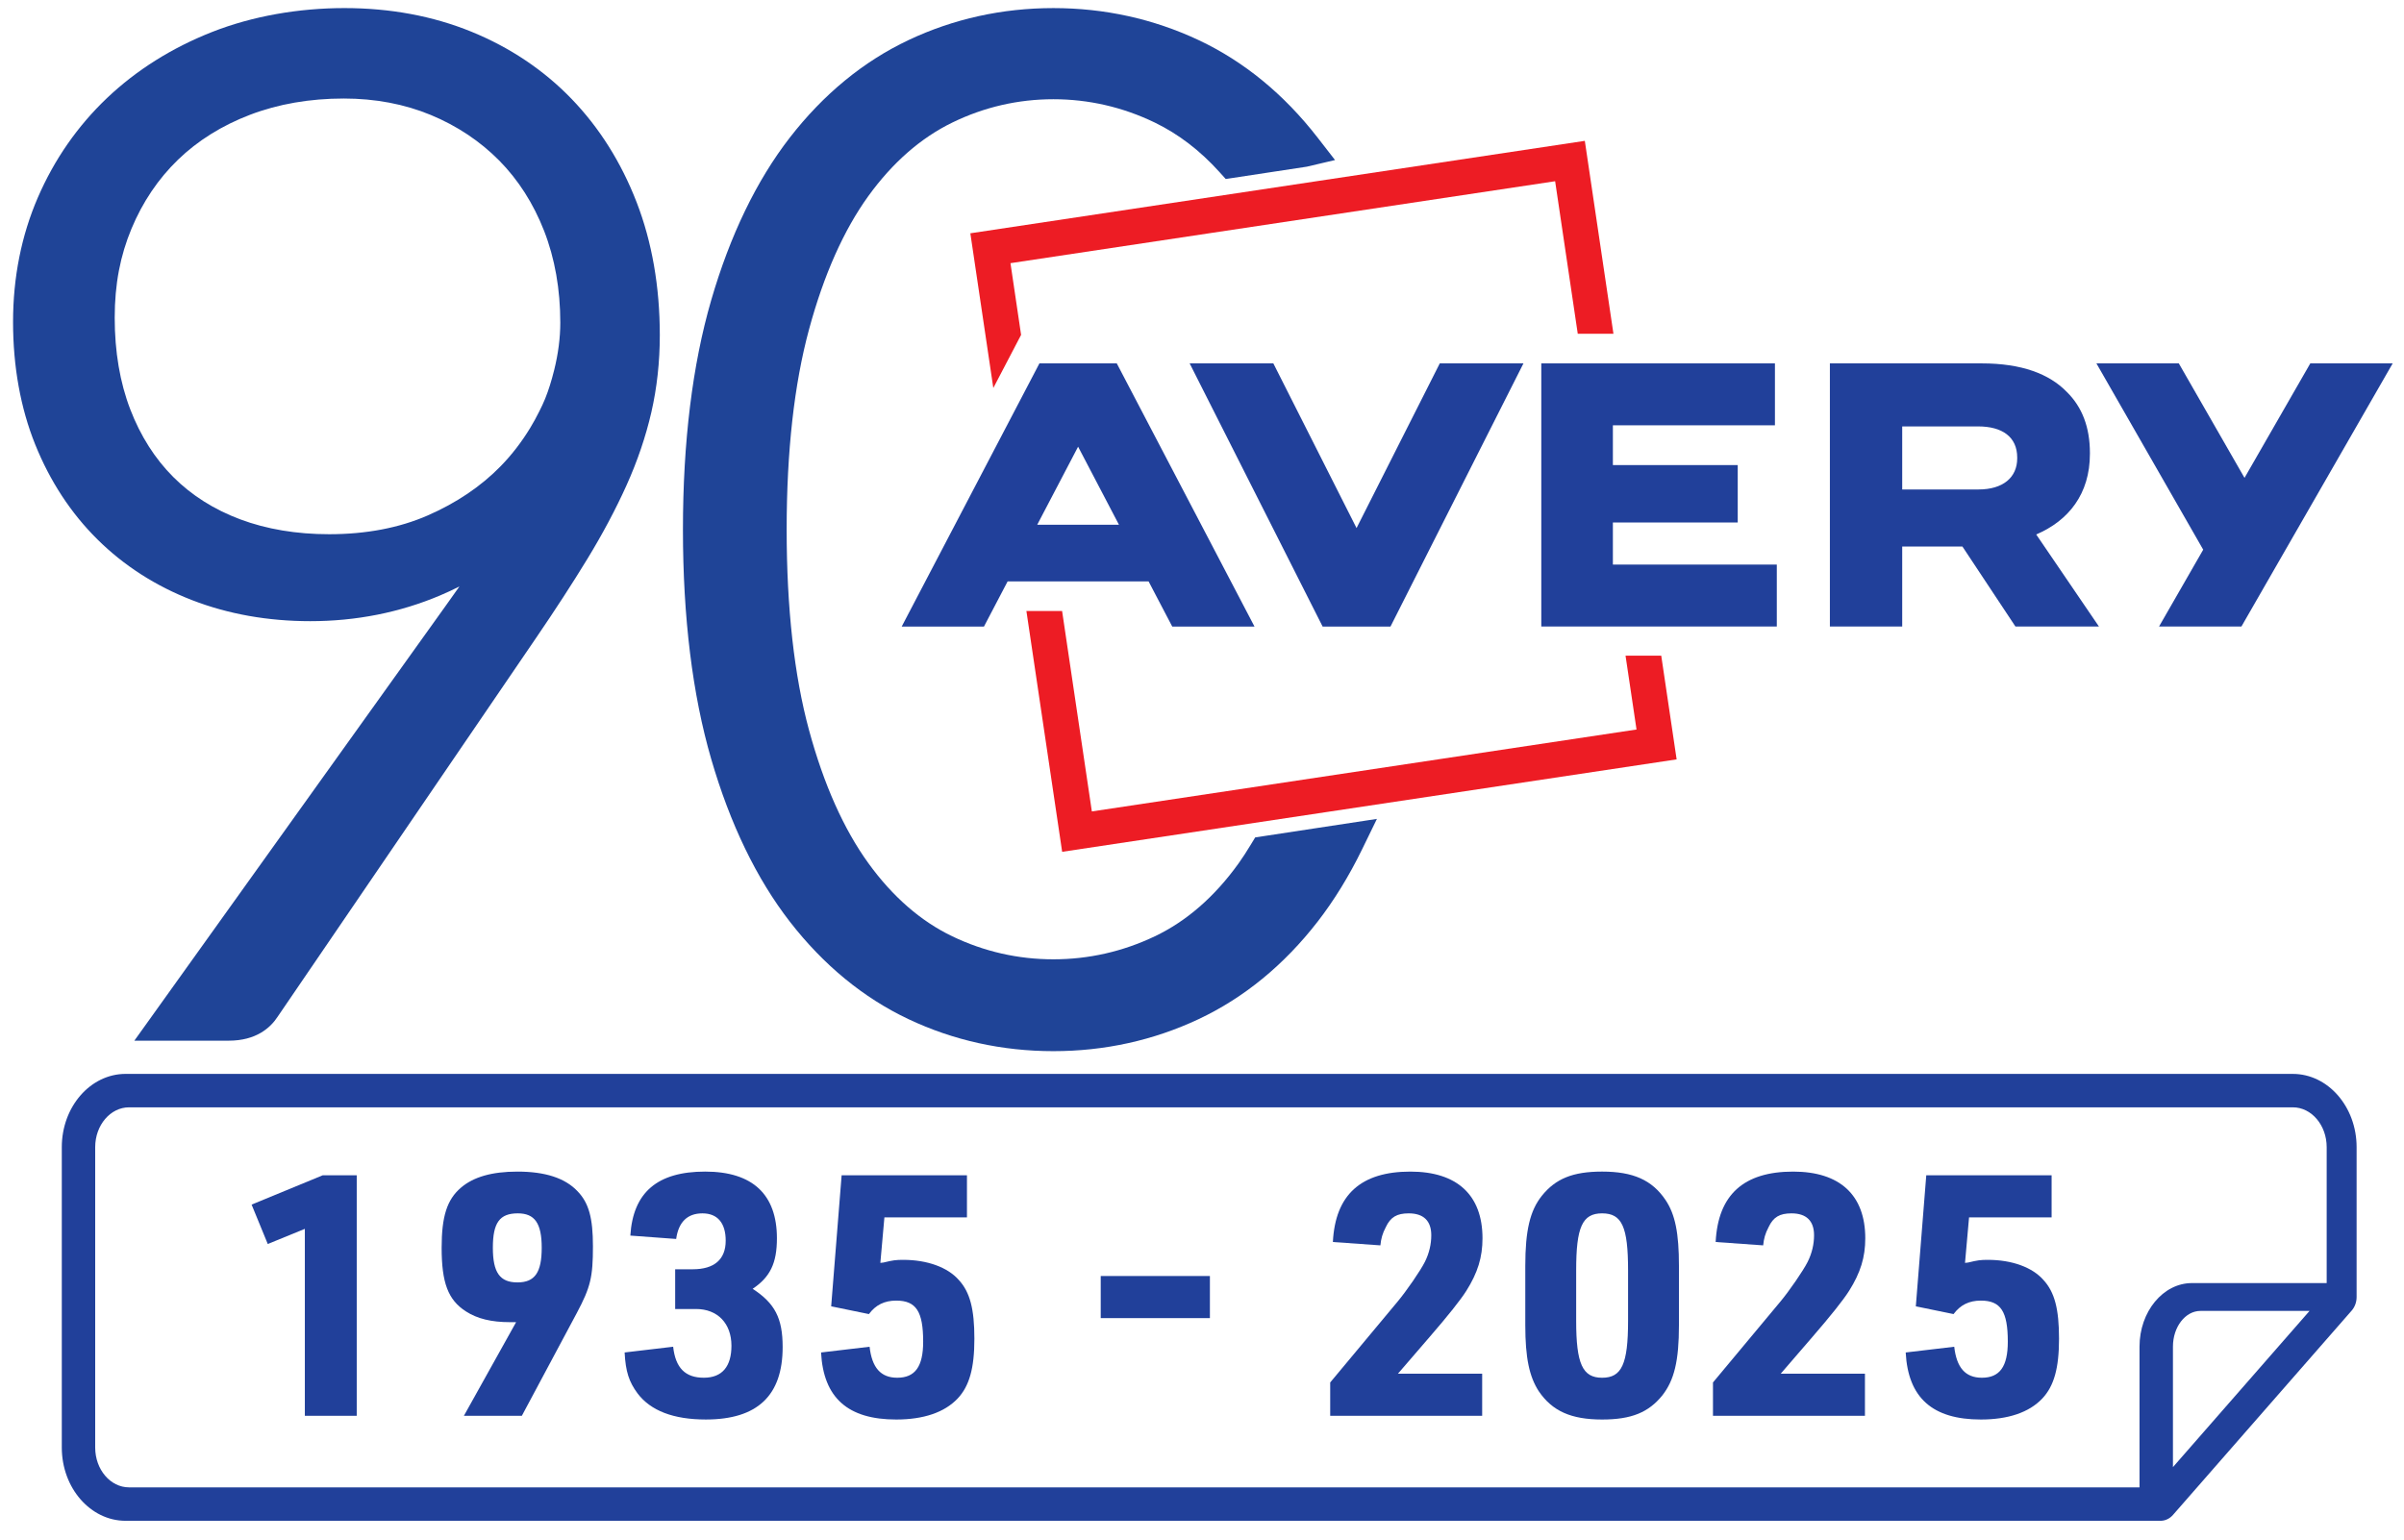 <?xml version="1.0" encoding="UTF-8"?>
<svg xmlns="http://www.w3.org/2000/svg" id="Layer_1" version="1.1" viewBox="0 0 2508.73 1607.5">
  <defs>
    <style>
      .st0 {
        fill: none;
      }

      .st1 {
        stroke: #1f4497;
        stroke-miterlimit: 10;
        stroke-width: 15px;
      }

      .st1, .st2 {
        fill: #21409a;
      }

      .st3 {
        fill: #1f4497;
      }

      .st4 {
        fill: #ed1c24;
      }
    </style>
  </defs>
  <path class="st3" d="M664.39,211.2c-16.09-41.63-38.95-77.96-67.96-108.01-29.04-30.08-64.21-53.67-104.53-70.12-40.13-16.35-84.7-24.64-132.45-24.64s-96.07,8.39-138.08,24.93c-42.03,16.56-78.91,39.74-109.62,68.9-30.77,29.24-55.08,64.2-72.25,103.9-17.17,39.72-25.88,83.43-25.88,129.91s7.79,89.88,23.16,128.03c15.44,38.32,37.27,71.62,64.88,98.96,27.61,27.38,60.82,48.71,98.71,63.39,37.62,14.58,79.15,21.98,123.44,21.98,47.87,0,93.49-9.06,135.61-26.92,6.81-2.89,13.49-5.99,20.02-9.3-4.66,6.63-9.42,13.33-14.26,20.09l-324.98,454.06h98.49c28.63,0,43.52-13.51,50.97-24.9l269.81-395.61c19.89-29.11,37.94-56.92,53.63-82.65,15.83-25.98,29.53-51.75,40.72-76.6,11.36-25.24,20.07-50.87,25.9-76.2,5.86-25.55,8.83-52.64,8.83-80.51,0-50.56-8.13-97.22-24.16-138.7ZM578.27,386.49c-2.79,11.21-5.84,20.91-9.34,29.63-1.81,4.5-3.95,8.9-5.99,13-3.22,6.47-6.39,12.24-9.68,17.65-2.19,3.59-4.48,7.15-6.82,10.56-4.81,7.04-10.01,13.79-15.45,20.06-2.8,3.23-5.73,6.41-8.7,9.45-20.51,20.97-46.09,38.22-76.02,51.27-29.72,12.98-64.31,19.56-102.81,19.56-34.02,0-65.25-5.23-92.82-15.55-27.19-10.17-50.67-25.02-69.79-44.14-19.15-19.14-34.26-42.92-44.92-70.67-10.77-28.04-16.23-60.2-16.23-95.59s5.89-65.02,17.49-92.93c11.59-27.85,27.92-52.08,48.53-72.03,20.64-19.97,45.95-35.77,75.21-46.94,29.52-11.26,62.43-16.96,97.81-16.96,32.81,0,63.35,5.77,90.78,17.14,27.39,11.36,51.42,27.36,71.4,47.57,19.94,20.17,35.71,44.85,46.85,73.37,11.23,28.79,16.93,61.05,16.93,95.86,0,15.82-2.16,32.54-6.42,49.69h0Z"></path>
  <path class="st1" d="M573.68,434.47c2.27-4.56,4.48-9.15,6.38-13.87,4.14-10.32,7.25-20.75,9.85-31.22-2.6,10.47-5.71,20.9-9.85,31.21-1.9,4.72-4.1,9.31-6.38,13.87Z"></path>
  <path class="st1" d="M573.68,434.47c-3.14,6.3-6.49,12.5-10.17,18.54,3.68-6.04,7.04-12.24,10.17-18.54Z"></path>
  <path class="st1" d="M596.69,336.8c0,17.56-2.44,35.14-6.77,52.58,4.33-17.44,6.77-35.02,6.77-52.58Z"></path>
  <path class="st1" d="M556.35,464.1c-4.99,7.29-10.4,14.35-16.29,21.14,5.89-6.79,11.3-13.86,16.29-21.14Z"></path>
  <path class="st3" d="M1309.88,874.15l-4.48,7.39c-4.76,7.87-8.81,14.08-12.74,19.57-24.93,34.83-54.37,60.49-87.5,76.28-33.46,15.95-69.09,24.03-105.9,24.03s-72.29-8.08-105.49-24.01c-32.92-15.79-62.39-41.48-87.59-76.37-25.73-35.59-46.55-82.28-61.89-138.78-15.5-57.06-23.36-127.51-23.36-209.4s7.86-151.74,23.36-209.05c15.34-56.72,36.16-103.53,61.88-139.13,25.22-34.91,54.72-60.74,87.69-76.77,33.16-16.14,68.62-24.32,105.4-24.32s72.38,8.19,105.8,24.34c24.61,11.9,47.29,29.24,67.41,51.55l6.66,7.38,84.63-12.86,29.43-6.93-18.19-23.43c-35.11-45.28-76.9-79.53-124.21-101.79-47.16-22.16-98.14-33.4-151.53-33.4s-104.29,11.24-151.21,33.42c-47.06,22.25-88.72,56.49-123.83,101.77-34.73,44.8-62.34,101.95-82.07,169.84-19.55,67.32-29.46,147.86-29.46,239.4s9.91,172.1,29.47,239.4c19.73,67.89,47.34,125.04,82.07,169.83,35.1,45.28,76.76,79.53,123.82,101.78,46.89,22.17,97.76,33.41,151.21,33.41s104.42-11.24,151.54-33.4c47.33-22.27,89.12-56.51,124.21-101.78,17.21-22.19,32.84-47.63,46.47-75.62l15.41-31.64-127.01,19.32Z"></path>
  <polygon class="st4" points="1065.58 349.58 1054.49 274.72 1622.88 189.18 1646.5 348.44 1683.74 348.44 1653.86 147.03 1012.61 243.53 1036.59 405.02 1065.58 349.58"></polygon>
  <polygon class="st4" points="1707.82 761.52 1139.42 847.05 1108.37 637.84 1071.12 637.84 1108.43 889.2 1749.68 792.71 1733.61 684.43 1696.35 684.43 1707.82 761.52"></polygon>
  <path class="st2" d="M1084.71,379.34l-143.72,274.71h85.84s24.68-47.13,24.68-47.13h147.12s24.67,47.13,24.67,47.13h85.84s-143.71-274.71-143.71-274.71h-80.71ZM1082.41,547.77l42.66-81.48,42.63,81.48h-85.29Z"></path>
  <path class="st2" d="M2180.97,473.75v-.79c0-27.02-8.18-48.18-24.14-63.84-18.29-18.83-47.09-29.78-88.71-29.78h-158.52s0,274.65,0,274.65h75.48s0-83.5,0-83.5h62.82s55.33,83.51,55.33,83.51h87.13s-65.44-96.07-65.44-96.07c33.85-14.49,56.04-42.29,56.04-84.2ZM2105.09,478.45c0,19.95-14.79,32.5-40.44,32.5h-79.57v-65.82h79.17c25.29,0,40.84,10.97,40.84,32.53v.79Z"></path>
  <polygon class="st2" points="2410.95 379.34 2342.3 498.84 2273.73 379.34 2187.75 379.34 2299.19 573.8 2253.11 654 2339.08 654 2496.92 379.34 2410.95 379.34"></polygon>
  <polygon class="st2" points="1683.15 545.42 1813.43 545.42 1813.43 485.49 1683.15 485.49 1683.15 443.97 1852.26 443.97 1852.26 379.34 1608.44 379.34 1608.44 654 1854.21 654 1854.21 589.36 1683.15 589.36 1683.15 545.42"></polygon>
  <polygon class="st2" points="1415.64 551.25 1328.82 379.34 1241.48 379.34 1380.25 654.06 1451.07 654.06 1589.83 379.34 1502.5 379.34 1415.64 551.25"></polygon>
  <path class="st0" d="M2388.25,1155.93H126.63c-19.48,0-35.33,18.64-35.33,41.56v313.61c0,22.91,15.85,41.55,35.33,41.55h2110.53v-146.92c0-36.58,24.57-66.34,54.77-66.34h131.67v-141.9c0-22.91-15.85-41.56-35.34-41.56Z"></path>
  <path class="st2" d="M2392.7,1121.03H131.07c-36.71,0-66.58,34.3-66.58,76.46v313.6c0,42.16,29.86,76.46,66.58,76.46h2123.54l.8-.02c4.66-.23,9.03-2.43,12.28-6.17l186.41-213.21c3.34-3.82,5.17-8.87,5.17-14.22v-156.43c0-42.16-29.86-76.46-66.58-76.46ZM2267.61,1531.5v-125.77c0-20.56,12.9-37.28,28.75-37.28h113.8l-142.55,163.06ZM2428.04,1339.39h-140.54c-30.2,0-54.77,29.76-54.77,66.34v146.92H134.67c-19.48,0-35.33-18.64-35.33-41.55v-313.61c0-22.91,15.85-41.56,35.33-41.56h2258.03c19.49,0,35.34,18.64,35.34,41.56v141.9Z"></path>
  <g>
    <path class="st2" d="M318.12,1282.79l-38.68,15.82-16.88-41.14,74.2-30.59h35.52v251.07h-54.15v-195.16Z"></path>
    <path class="st2" d="M532.26,1380.2c-19.34,0-34.11-3.52-46.06-11.25-18.64-11.96-25.32-29.89-25.32-66.46,0-32.7,5.63-50.28,20.04-62.59,13.01-11.25,32.35-16.88,59.08-16.88,28.83,0,49.58,6.68,62.59,20.4,11.96,12.31,16.18,28.13,16.18,57.67,0,32-2.46,42.55-16.88,69.62l-57.32,107.25h-60.48l54.5-97.76h-6.33ZM514.33,1302.48c0,26.02,7.38,36.22,25.67,36.22s25.32-10.55,25.32-36.22-7.38-35.87-24.97-35.87c-18.99,0-26.02,9.85-26.02,35.87Z"></path>
    <path class="st2" d="M704.56,1324.99h18.29c22.5,0,34.46-10.2,34.46-29.89,0-18.29-8.44-28.48-24.26-28.48s-24.97,9.14-27.43,26.72l-47.82-3.52c2.81-45.01,28.13-66.81,78.06-66.81s74.9,24.26,74.9,69.62c0,26.02-7.03,40.44-25.32,52.75,23.21,15.12,31.3,30.59,31.3,60.83,0,50.64-26.37,75.6-80.17,75.6-33.76,0-57.67-9.14-71.38-27.43-8.79-11.96-12.31-22.5-13.36-42.55l50.64-5.98c2.46,22.15,12.66,32.35,32,32.35s28.83-11.96,28.83-33.41c0-23.21-14.42-38.33-36.92-38.33h-21.8v-41.49Z"></path>
    <path class="st2" d="M878.27,1226.88h130.81v43.96h-86.15l-4.22,47.47,3.17-.35c10.2-2.46,13.01-2.81,20.75-2.81,24.97,0,46.42,7.74,58.02,21.1,11.6,12.66,16.18,30.24,16.18,61.18s-5.27,49.58-17.58,62.59c-13.71,14.42-35.52,21.8-64,21.8-50.29,0-75.95-22.5-78.42-69.98l50.64-5.98c2.46,21.8,11.6,32.35,28.83,32.35,18.64,0,27.08-11.6,27.08-37.62,0-31.65-7.38-42.9-28.13-42.9-12.31,0-21.45,4.57-28.48,14.07l-39.38-8.09,10.9-136.79Z"></path>
    <path class="st2" d="M1148.68,1332.02h113.93v43.95h-113.93v-43.95Z"></path>
    <path class="st2" d="M1388.14,1443.14l70.33-84.39c9.14-10.9,23.91-32.35,28.48-41.49s6.68-18.64,6.68-27.78c0-15.12-8.09-22.86-23.56-22.86-12.31,0-18.99,3.87-23.91,14.42-3.52,6.68-4.92,11.96-5.63,18.99l-49.58-3.52c2.46-49.23,29.19-73.49,80.88-73.49,48.88,0,75.25,24.62,75.25,69.62,0,19.69-4.92,35.87-16.88,54.86q-9.14,14.42-38.33,48.17l-33.05,38.33h87.91v43.96h-158.59v-34.81Z"></path>
    <path class="st2" d="M1591.74,1321.47c0-36.92,4.92-57.67,17.23-73.14,14.42-17.93,32.35-25.32,62.94-25.32,32.35,0,52.04,8.79,66.11,29.54,10.2,15.12,14.07,34.81,14.07,68.92v61.89c0,37.27-4.92,57.32-17.23,73.14-14.42,17.93-32.35,25.32-62.94,25.32-32.35,0-52.04-8.79-66.11-29.54-9.85-15.12-14.07-34.81-14.07-68.92v-61.89ZM1698.99,1326.04c0-45.36-6.33-59.43-27.08-59.43s-27.08,14.42-27.08,59.43v52.75c0,45.01,6.68,59.43,27.08,59.43s27.08-14.07,27.08-59.43v-52.75Z"></path>
    <path class="st2" d="M1787.59,1443.14l70.33-84.39c9.14-10.9,23.91-32.35,28.48-41.49s6.68-18.64,6.68-27.78c0-15.12-8.09-22.86-23.56-22.86-12.31,0-18.99,3.87-23.91,14.42-3.52,6.68-4.92,11.96-5.63,18.99l-49.58-3.52c2.46-49.23,29.19-73.49,80.88-73.49,48.88,0,75.25,24.62,75.25,69.62,0,19.69-4.92,35.87-16.88,54.86q-9.14,14.42-38.33,48.17l-33.05,38.33h87.91v43.96h-158.59v-34.81Z"></path>
    <path class="st2" d="M2010.18,1226.88h130.81v43.96h-86.15l-4.22,47.47,3.17-.35c10.2-2.46,13.01-2.81,20.75-2.81,24.97,0,46.42,7.74,58.02,21.1,11.6,12.66,16.17,30.24,16.17,61.18s-5.27,49.58-17.58,62.59c-13.71,14.42-35.52,21.8-64,21.8-50.28,0-75.95-22.5-78.42-69.98l50.64-5.98c2.46,21.8,11.6,32.35,28.83,32.35,18.64,0,27.08-11.6,27.08-37.62,0-31.65-7.38-42.9-28.13-42.9-12.31,0-21.45,4.57-28.48,14.07l-39.38-8.09,10.9-136.79Z"></path>
  </g>
</svg>
